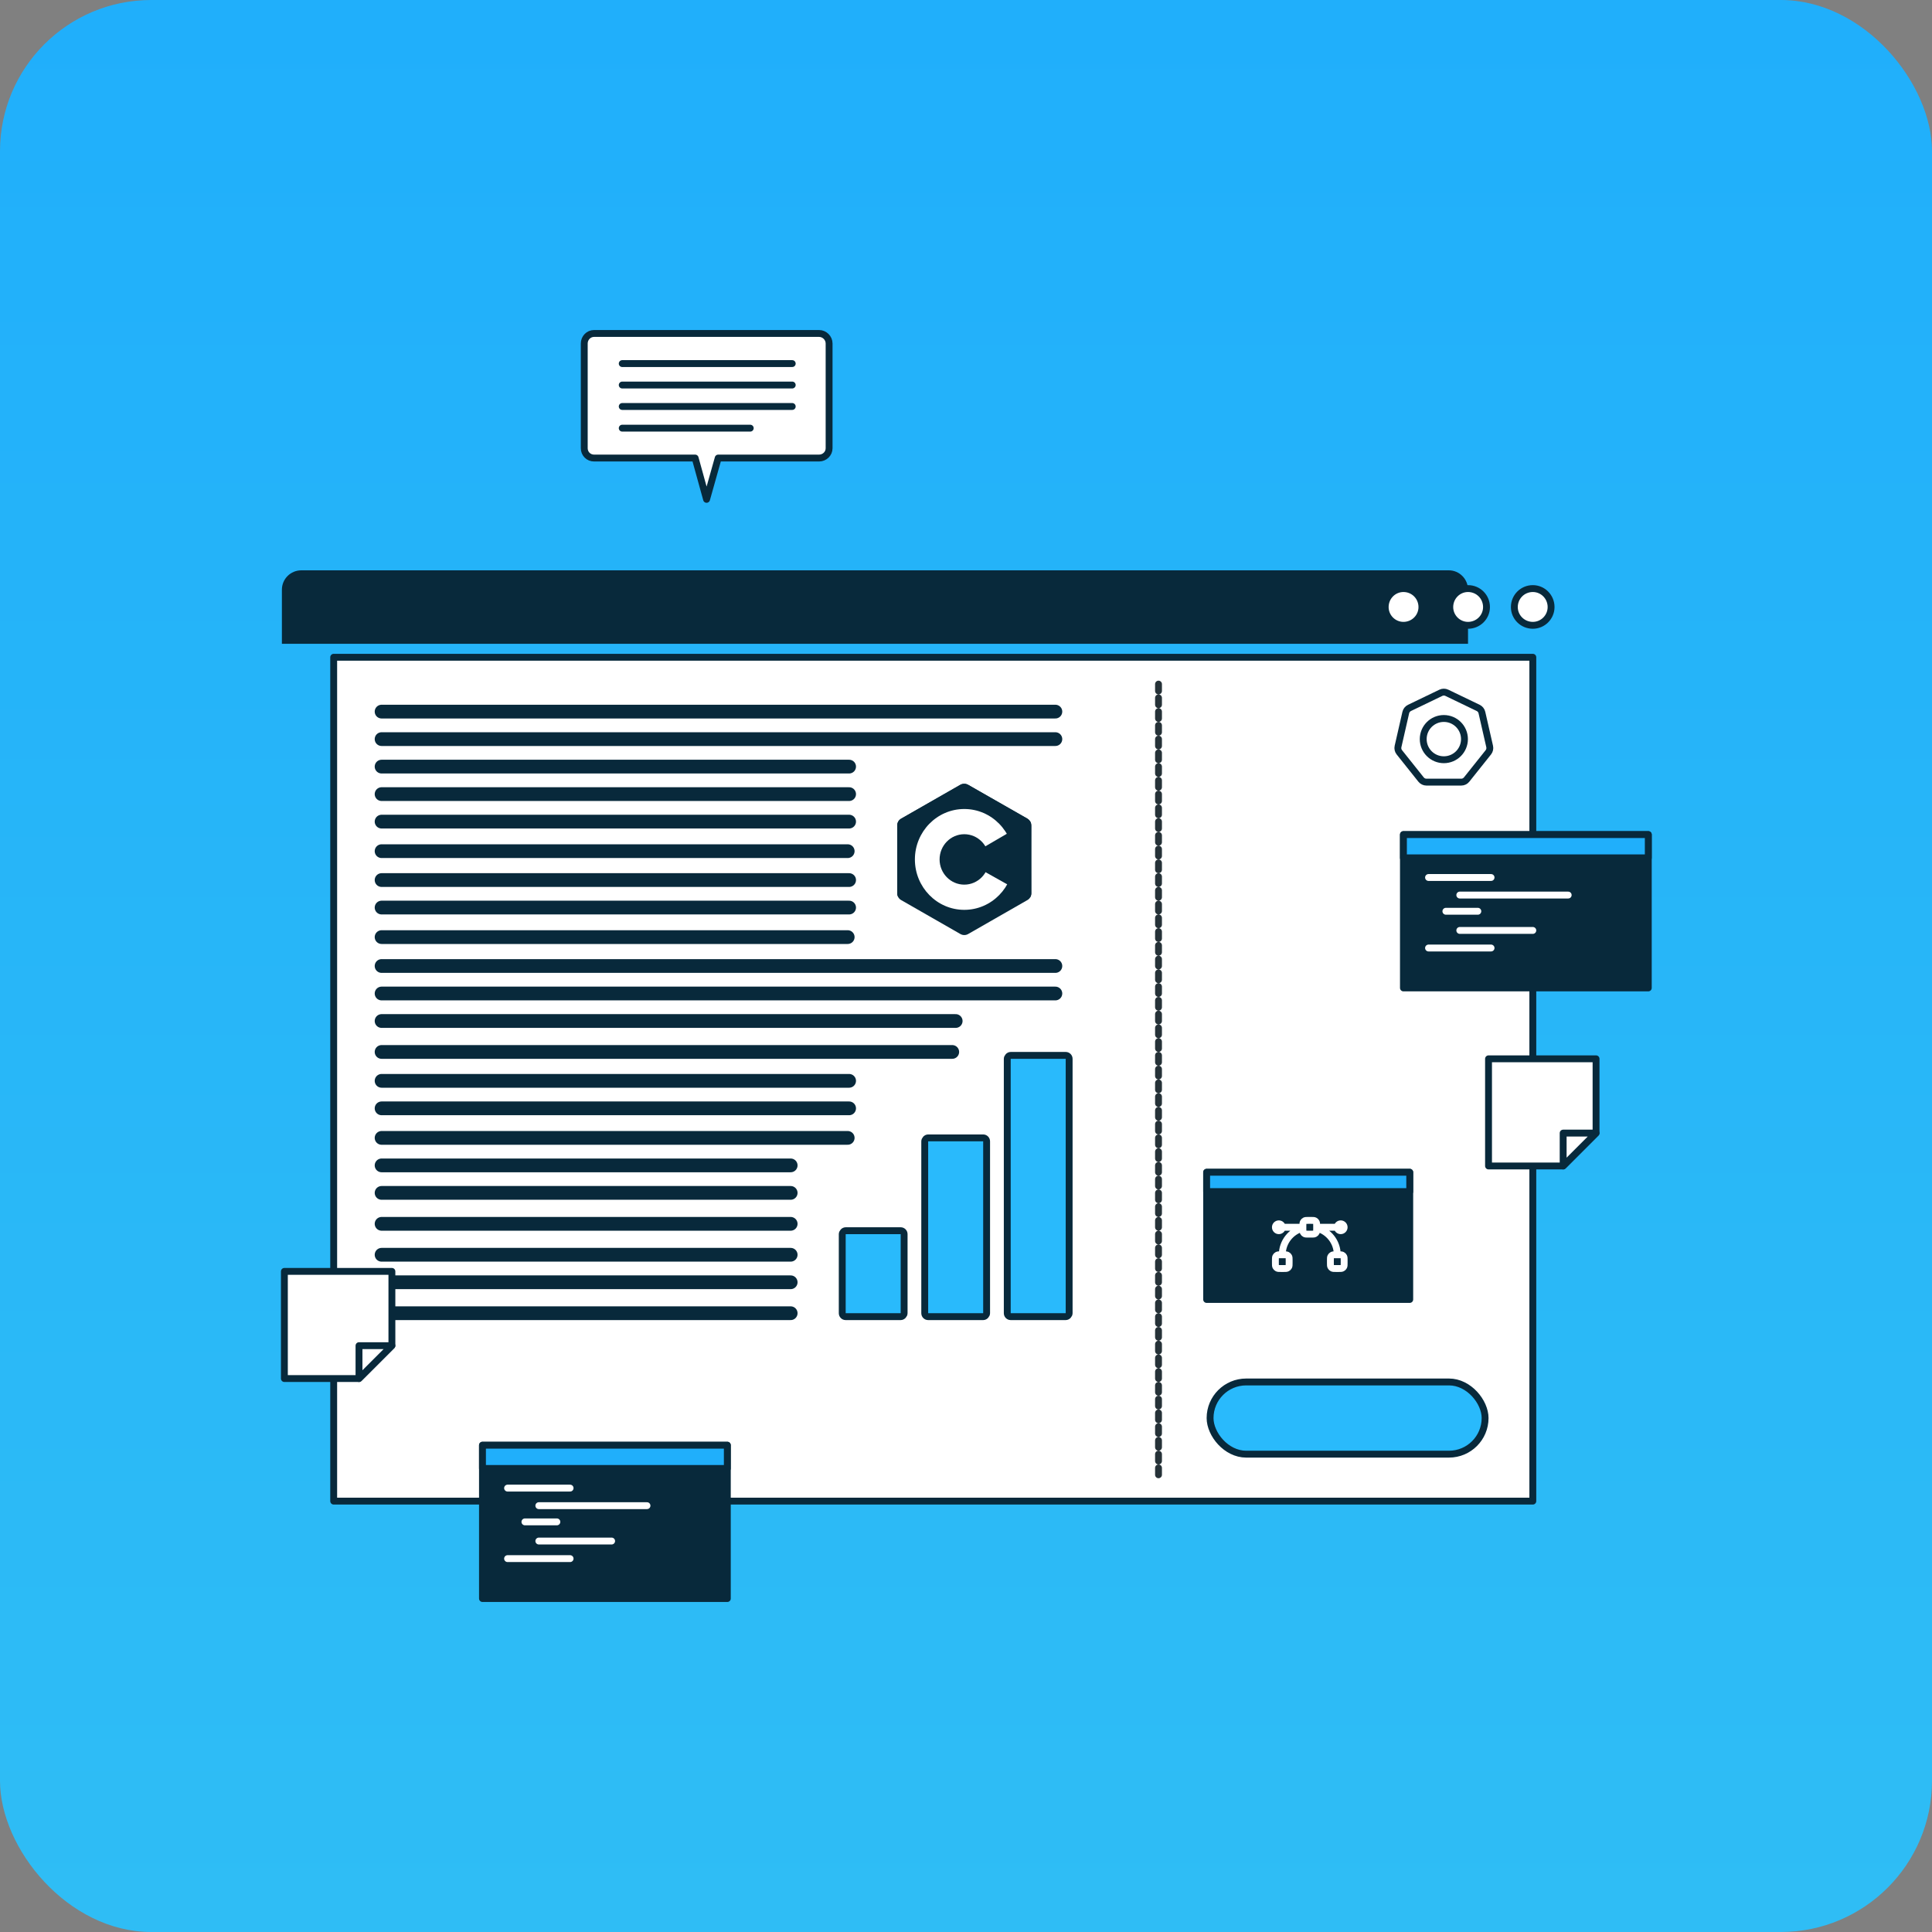 <svg width="562" height="562" viewBox="0 0 562 562" fill="none" xmlns="http://www.w3.org/2000/svg">
<rect x="0" y="0" width="562" height="562" fill="#808080" stroke="none"/>
<rect width="562" height="562" rx="44" fill="url(#paint0_linear_1010_1011)"/>
<path d="M427.033 187.276H82V171.544C82 168.425 84.522 165.902 87.642 165.902H421.457C424.511 165.902 427.033 168.425 427.033 171.544V187.276Z" fill="#08293B"/>
<path d="M445.883 436.658H97.066V191.191H445.883V436.658Z" fill="white" stroke="#08293B" stroke-width="2" stroke-linecap="round" stroke-linejoin="round"/>
<rect x="-1" y="1" width="17.999" height="76" rx="1" transform="matrix(-1 0 0 1 310.004 306)" fill="#29BAFC" stroke="#08293B" stroke-width="2"/>
<rect x="-1" y="1" width="17.999" height="52" rx="1" transform="matrix(-1 0 0 1 285.996 330)" fill="#29BAFC" stroke="#08293B" stroke-width="2"/>
<rect x="-1" y="1" width="17.999" height="25" rx="1" transform="matrix(-1 0 0 1 262 357)" fill="#29BAFC" stroke="#08293B" stroke-width="2"/>
<path d="M337 199V430.328" stroke="#263238" stroke-width="2" stroke-linecap="round" stroke-linejoin="round" stroke-dasharray="2 2"/>
<g clip-path="url(#clip0_1010_1011)">
<path fill-rule="evenodd" clip-rule="evenodd" d="M279.374 228.299C280.071 227.9 280.929 227.9 281.625 228.299C285.068 230.272 295.43 236.21 298.874 238.183C299.571 238.581 300 239.318 300 240.116C300 244.062 300 255.937 300 259.882C300 260.68 299.571 261.418 298.874 261.817C295.431 263.79 285.069 269.727 281.625 271.7C280.928 272.099 280.07 272.099 279.374 271.7C275.931 269.727 265.569 263.79 262.125 261.817C261.429 261.418 261 260.681 261 259.883C261 255.938 261 244.063 261 240.118C261 239.319 261.429 238.582 262.126 238.183C265.568 236.21 275.932 230.272 279.374 228.299Z" fill="#08293B"/>
<path fill-rule="evenodd" clip-rule="evenodd" d="M261.312 260.9C261.039 260.527 261 260.173 261 259.696C261 255.774 261 243.967 261 240.044C261 239.25 261.428 238.516 262.123 238.12C265.554 236.159 275.881 230.256 279.311 228.294C280.006 227.897 280.947 227.905 281.642 228.302C285.073 230.263 295.365 236.116 298.796 238.077C299.073 238.237 299.285 238.428 299.473 238.681L261.312 260.9Z" fill="#08293B"/>
<path fill-rule="evenodd" clip-rule="evenodd" d="M280.501 235.332C288.432 235.332 294.87 241.904 294.87 249.999C294.87 258.094 288.432 264.665 280.501 264.665C272.571 264.665 266.133 258.094 266.133 249.999C266.133 241.904 272.571 235.332 280.501 235.332ZM280.501 242.665C284.466 242.665 287.685 245.951 287.685 249.999C287.685 254.046 284.466 257.332 280.501 257.332C276.537 257.332 273.317 254.046 273.317 249.999C273.317 245.951 276.536 242.665 280.501 242.665Z" fill="white"/>
<path fill-rule="evenodd" clip-rule="evenodd" d="M299.471 238.691C300.001 239.197 299.99 239.96 299.99 240.56C299.99 244.536 299.958 255.844 300 259.82C300.004 260.235 299.869 260.671 299.668 261L280.082 250L299.471 238.691Z" fill="#08293B"/>
</g>
<path d="M451.195 176.588C451.195 179.508 448.805 181.898 445.884 181.898C442.897 181.898 440.508 179.508 440.508 176.588C440.508 173.601 442.897 171.211 445.884 171.211C448.805 171.211 451.195 173.601 451.195 176.588Z" fill="white" stroke="#08293B" stroke-width="2" stroke-linecap="round" stroke-linejoin="round"/>
<path d="M432.41 176.588C432.41 179.508 430.02 181.898 427.033 181.898C424.112 181.898 421.723 179.508 421.723 176.588C421.723 173.601 424.112 171.211 427.033 171.211C430.02 171.211 432.41 173.601 432.41 176.588Z" fill="white" stroke="#08293B" stroke-width="2" stroke-linecap="round" stroke-linejoin="round"/>
<path d="M413.624 176.588C413.624 179.508 411.235 181.898 408.248 181.898C405.327 181.898 402.938 179.508 402.938 176.588C402.938 173.601 405.327 171.211 408.248 171.211C411.235 171.211 413.624 173.601 413.624 176.588Z" fill="white" stroke="#08293B" stroke-width="2" stroke-linecap="round" stroke-linejoin="round"/>
<path d="M111 207H307" stroke="#08293B" stroke-width="4" stroke-linecap="round" stroke-linejoin="round"/>
<path d="M111 215H307" stroke="#08293B" stroke-width="4" stroke-linecap="round" stroke-linejoin="round"/>
<path d="M111 223H247" stroke="#08293B" stroke-width="4" stroke-linecap="round" stroke-linejoin="round"/>
<path d="M111 281H307" stroke="#08293B" stroke-width="4" stroke-linecap="round" stroke-linejoin="round"/>
<path d="M111 289H307" stroke="#08293B" stroke-width="4" stroke-linecap="round" stroke-linejoin="round"/>
<path d="M111 297H278" stroke="#08293B" stroke-width="4" stroke-linecap="round" stroke-linejoin="round"/>
<path d="M111 231H247" stroke="#08293B" stroke-width="4" stroke-linecap="round" stroke-linejoin="round"/>
<path d="M111 239H247" stroke="#08293B" stroke-width="4" stroke-linecap="round" stroke-linejoin="round"/>
<path d="M111 247.594H246.588" stroke="#08293B" stroke-width="4" stroke-linecap="round" stroke-linejoin="round"/>
<path d="M111 306H277" stroke="#08293B" stroke-width="4" stroke-linecap="round" stroke-linejoin="round"/>
<path d="M111 256H247" stroke="#08293B" stroke-width="4" stroke-linecap="round" stroke-linejoin="round"/>
<path d="M111 314.406H247" stroke="#08293B" stroke-width="4" stroke-linecap="round" stroke-linejoin="round"/>
<path d="M111 264H247" stroke="#08293B" stroke-width="4" stroke-linecap="round" stroke-linejoin="round"/>
<path d="M111 322.406H247" stroke="#08293B" stroke-width="4" stroke-linecap="round" stroke-linejoin="round"/>
<path d="M111 272.594H246.588" stroke="#08293B" stroke-width="4" stroke-linecap="round" stroke-linejoin="round"/>
<path d="M111 331H246.588" stroke="#08293B" stroke-width="4" stroke-linecap="round" stroke-linejoin="round"/>
<path d="M111 339H230" stroke="#08293B" stroke-width="4" stroke-linecap="round" stroke-linejoin="round"/>
<path d="M111 365H230" stroke="#08293B" stroke-width="4" stroke-linecap="round" stroke-linejoin="round"/>
<path d="M111 347H230" stroke="#08293B" stroke-width="4" stroke-linecap="round" stroke-linejoin="round"/>
<path d="M111 373H230" stroke="#08293B" stroke-width="4" stroke-linecap="round" stroke-linejoin="round"/>
<path d="M111 356H230" stroke="#08293B" stroke-width="4" stroke-linecap="round" stroke-linejoin="round"/>
<path d="M111 382H230" stroke="#08293B" stroke-width="4" stroke-linecap="round" stroke-linejoin="round"/>
<path d="M238.256 97H172.807C171.214 97 169.953 98.328 169.953 99.921V130.388C169.953 131.981 171.214 133.242 172.807 133.242H202.213L205.532 145.257L208.917 133.242H238.256C239.849 133.242 241.177 131.981 241.177 130.388V99.921C241.177 98.328 239.849 97 238.256 97Z" fill="white" stroke="#08293B" stroke-width="2" stroke-linecap="round" stroke-linejoin="round"/>
<path d="M181 105.762H230.452" stroke="#08293B" stroke-width="2" stroke-linecap="round" stroke-linejoin="round"/>
<path d="M181 112H230.452" stroke="#08293B" stroke-width="2" stroke-linecap="round" stroke-linejoin="round"/>
<path d="M181 118.242H230.452" stroke="#08293B" stroke-width="2" stroke-linecap="round" stroke-linejoin="round"/>
<path d="M181 124.547H218.238" stroke="#08293B" stroke-width="2" stroke-linecap="round" stroke-linejoin="round"/>
<path d="M211.571 465.001H140.348V420.395H211.571V465.001Z" fill="#08293B" stroke="#08293B" stroke-width="2" stroke-linecap="round" stroke-linejoin="round"/>
<path d="M211.571 427.165H140.348V420.395H211.571V427.165Z" fill="#20AFFB" stroke="#08293B" stroke-width="2" stroke-linecap="round" stroke-linejoin="round"/>
<path d="M147.648 432.875H165.836" stroke="white" stroke-width="2" stroke-linecap="round" stroke-linejoin="round"/>
<path d="M156.742 437.984H188.205" stroke="white" stroke-width="2" stroke-linecap="round" stroke-linejoin="round"/>
<path d="M152.695 442.699H161.988" stroke="white" stroke-width="2" stroke-linecap="round" stroke-linejoin="round"/>
<path d="M156.742 448.273H177.917" stroke="white" stroke-width="2" stroke-linecap="round" stroke-linejoin="round"/>
<path d="M147.648 453.387H165.836" stroke="white" stroke-width="2" stroke-linecap="round" stroke-linejoin="round"/>
<path d="M479.47 287.379H408.246V242.773H479.47V287.379Z" fill="#08293B" stroke="#08293B" stroke-width="2" stroke-linecap="round" stroke-linejoin="round"/>
<path d="M479.47 249.544H408.246V242.773H479.47V249.544Z" fill="#20AFFB" stroke="#08293B" stroke-width="2" stroke-linecap="round" stroke-linejoin="round"/>
<path d="M415.547 255.254H433.734" stroke="white" stroke-width="2" stroke-linecap="round" stroke-linejoin="round"/>
<path d="M424.641 260.363H456.17" stroke="white" stroke-width="2" stroke-linecap="round" stroke-linejoin="round"/>
<path d="M420.594 265.078H429.887" stroke="white" stroke-width="2" stroke-linecap="round" stroke-linejoin="round"/>
<path d="M424.641 270.652H445.882" stroke="white" stroke-width="2" stroke-linecap="round" stroke-linejoin="round"/>
<path d="M415.547 275.766H433.734" stroke="white" stroke-width="2" stroke-linecap="round" stroke-linejoin="round"/>
<path d="M410.079 378H351V341H410.079V378Z" fill="#08293B" stroke="#08293B" stroke-width="2" stroke-linecap="round" stroke-linejoin="round"/>
<path d="M379 357L372 357M390 357L383 357M383 357.252C386.45 358.14 389 361.272 389 365M373 365C373 361.272 375.55 358.14 379 357.252M372.6 369H373.4C373.96 369 374.24 369 374.454 368.891C374.642 368.795 374.795 368.642 374.891 368.454C375 368.24 375 367.96 375 367.4V366.6C375 366.04 375 365.76 374.891 365.546C374.795 365.358 374.642 365.205 374.454 365.109C374.24 365 373.96 365 373.4 365H372.6C372.04 365 371.76 365 371.546 365.109C371.358 365.205 371.205 365.358 371.109 365.546C371 365.76 371 366.04 371 366.6V367.4C371 367.96 371 368.24 371.109 368.454C371.205 368.642 371.358 368.795 371.546 368.891C371.76 369 372.04 369 372.6 369ZM380.6 359H381.4C381.96 359 382.24 359 382.454 358.891C382.642 358.795 382.795 358.642 382.891 358.454C383 358.24 383 357.96 383 357.4V356.6C383 356.04 383 355.76 382.891 355.546C382.795 355.358 382.642 355.205 382.454 355.109C382.24 355 381.96 355 381.4 355H380.6C380.04 355 379.76 355 379.546 355.109C379.358 355.205 379.205 355.358 379.109 355.546C379 355.76 379 356.04 379 356.6V357.4C379 357.96 379 358.24 379.109 358.454C379.205 358.642 379.358 358.795 379.546 358.891C379.76 359 380.04 359 380.6 359ZM388.6 369H389.4C389.96 369 390.24 369 390.454 368.891C390.642 368.795 390.795 368.642 390.891 368.454C391 368.24 391 367.96 391 367.4V366.6C391 366.04 391 365.76 390.891 365.546C390.795 365.358 390.642 365.205 390.454 365.109C390.24 365 389.96 365 389.4 365H388.6C388.04 365 387.76 365 387.546 365.109C387.358 365.205 387.205 365.358 387.109 365.546C387 365.76 387 366.04 387 366.6V367.4C387 367.96 387 368.24 387.109 368.454C387.205 368.642 387.358 368.795 387.546 368.891C387.76 369 388.04 369 388.6 369ZM391 357C391 357.552 390.552 358 390 358C389.448 358 389 357.552 389 357C389 356.448 389.448 356 390 356C390.552 356 391 356.448 391 357ZM373 357C373 357.552 372.552 358 372 358C371.448 358 371 357.552 371 357C371 356.448 371.448 356 372 356C372.552 356 373 356.448 373 357Z" stroke="white" stroke-width="2" stroke-linecap="round" stroke-linejoin="round"/>
<path d="M410.079 346.616H351V341H410.079V346.616Z" fill="#20AFFB" stroke="#08293B" stroke-width="2" stroke-linecap="round" stroke-linejoin="round"/>
<path d="M114 369.836V391.44L104.434 401.006H82.723V369.836H114Z" fill="white" stroke="#08293B" stroke-width="2" stroke-linecap="round" stroke-linejoin="round"/>
<path d="M113.996 391.441L104.43 401.007V391.441H113.996Z" fill="white" stroke="#08293B" stroke-width="2" stroke-linecap="round" stroke-linejoin="round"/>
<path d="M464.277 308V329.604L454.711 339.17H433V308H464.277Z" fill="white" stroke="#08293B" stroke-width="2" stroke-linecap="round" stroke-linejoin="round"/>
<path d="M464.273 329.605L454.707 339.171V329.605H464.273Z" fill="white" stroke="#08293B" stroke-width="2" stroke-linecap="round" stroke-linejoin="round"/>
<rect x="352" y="402" width="80" height="21" rx="10.5" fill="#29BAFC"/>
<rect x="352" y="402" width="80" height="21" rx="10.5" stroke="#08293B" stroke-width="2"/>
<circle cx="420" cy="215" r="6" stroke="#08293B" stroke-width="2"/>
<path d="M420.868 201.528L429.992 205.922C430.54 206.186 430.939 206.685 431.074 207.279L433.328 217.152C433.463 217.745 433.321 218.368 432.941 218.844L426.627 226.762C426.248 227.237 425.672 227.515 425.064 227.515H414.936C414.328 227.515 413.752 227.237 413.373 226.762L407.059 218.844C406.679 218.368 406.537 217.745 406.672 217.152L408.926 207.279C409.061 206.685 409.46 206.186 410.008 205.922L419.132 201.528C419.681 201.264 420.319 201.264 420.868 201.528Z" stroke="#08293B" stroke-width="2"/>
<defs>
<linearGradient id="paint0_linear_1010_1011" x1="281" y1="0" x2="281" y2="562" gradientUnits="userSpaceOnUse">
<stop stop-color="#20AFFB"/>
<stop offset="1" stop-color="#2FBDF5"/>
</linearGradient>
<clipPath id="clip0_1010_1011">
<rect width="39" height="44" fill="white" transform="translate(261 228)"/>
</clipPath>
</defs>
</svg>
